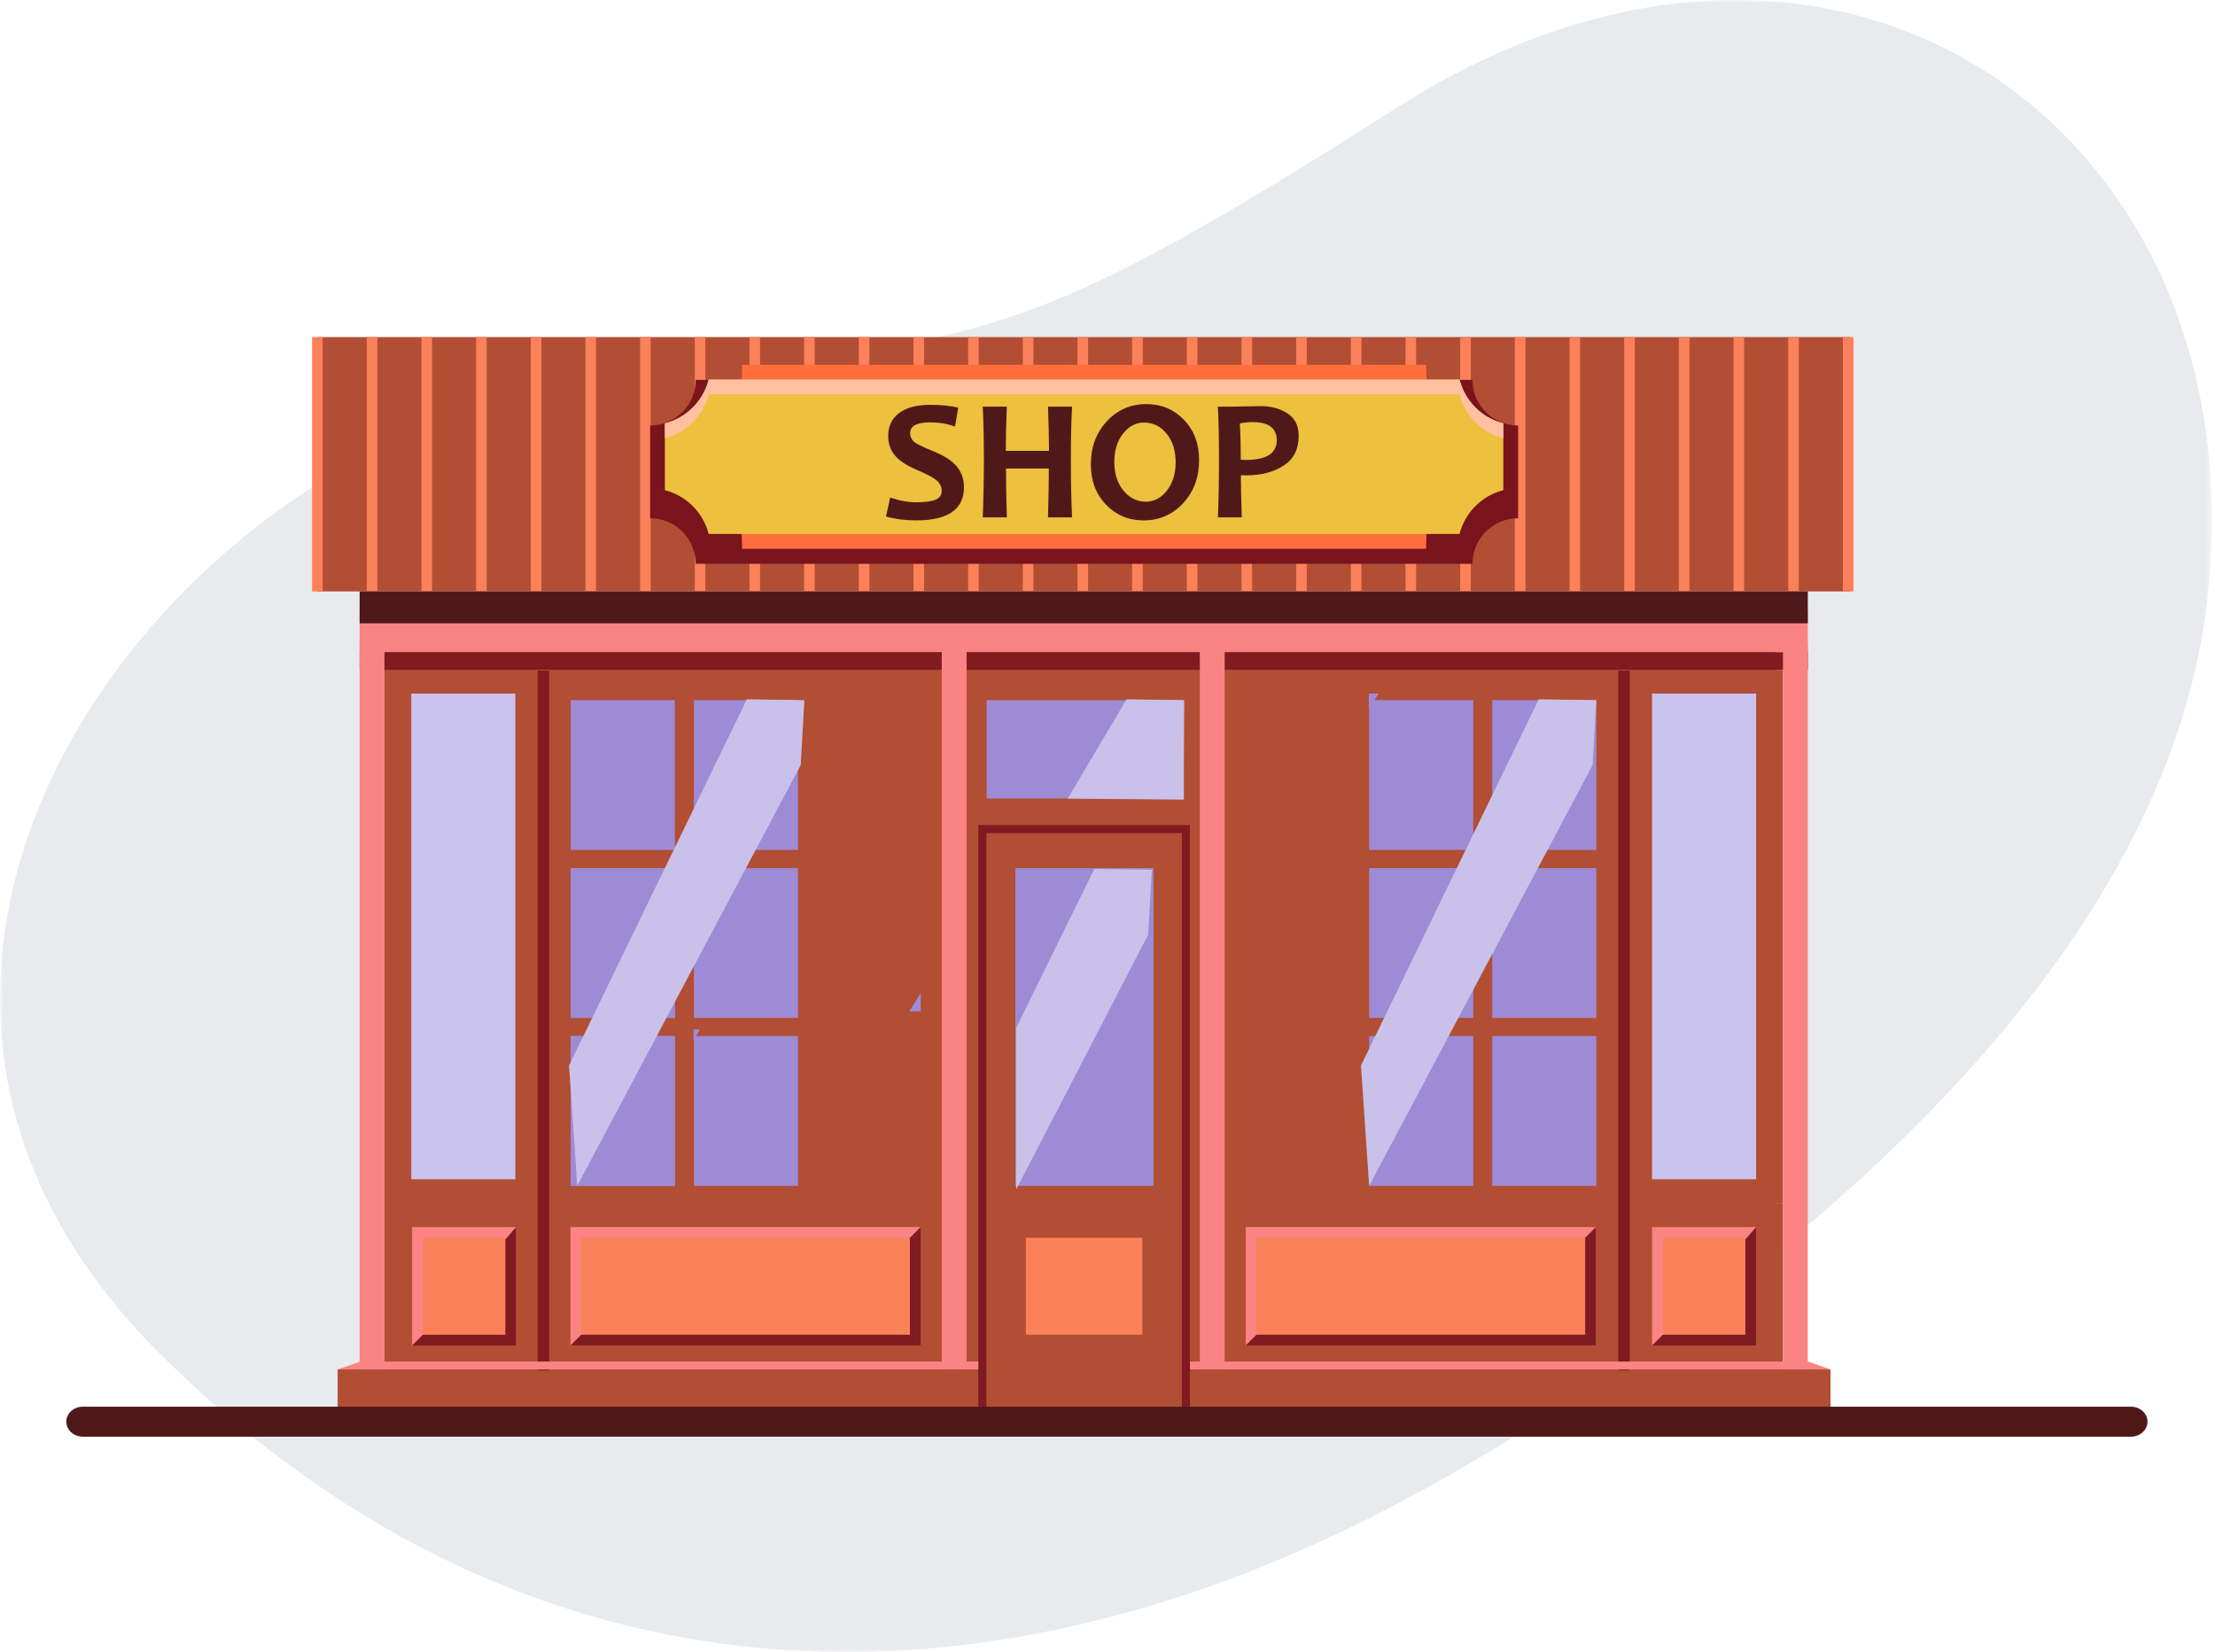 <?xml version="1.0" encoding="UTF-8"?>
<svg width="311px" height="232px" viewBox="0 0 311 232" version="1.1" xmlns="http://www.w3.org/2000/svg" xmlns:xlink="http://www.w3.org/1999/xlink">
    <title>Group 111</title>
    <defs>
        <polygon id="path-1" points="0 0 310.571 0 310.571 231.999 0 231.999"></polygon>
        <polygon id="path-3" points="0 232 310.571 232 310.571 0 0 0"></polygon>
    </defs>
    <g id="Page-1" stroke="none" stroke-width="1" fill="none" fill-rule="evenodd">
        <g id="Group-111">
            <g id="Group-3" transform="translate(0, 0.001)">
                <mask id="mask-2" fill="white">
                    <use xlink:href="#path-1"></use>
                </mask>
                <g id="Clip-2"></g>
                <path d="M309.766,85.451 C308.378,96.341 304.889,106.777 299.961,116.67 C299.589,117.393 299.224,118.123 298.844,118.84 C298.399,119.692 297.933,120.538 297.474,121.39 C295.913,124.204 294.232,126.982 292.447,129.7 C289.249,134.595 285.722,139.332 281.962,143.899 C280.915,145.164 279.85,146.422 278.767,147.662 C278.438,148.039 278.11,148.405 277.782,148.783 C277.172,149.473 276.562,150.15 275.945,150.831 C274.294,152.648 272.617,154.425 270.911,156.183 C269.8,157.327 268.669,158.475 267.527,159.586 C259.518,167.46 251.063,174.633 242.762,181.03 C241.538,181.974 240.315,182.906 239.093,183.799 C236.284,185.901 233.511,187.909 230.792,189.819 C229.494,190.722 228.216,191.608 226.957,192.475 C223.014,195.159 219.217,197.62 215.635,199.871 C211.134,202.697 206.989,205.179 203.339,207.262 C194.16,212.521 185.023,216.936 175.949,220.517 C169.008,223.255 162.104,225.498 155.248,227.246 C152.432,227.969 149.627,228.61 146.826,229.163 C144.232,229.692 141.641,230.133 139.059,230.518 C138.249,230.628 137.433,230.743 136.63,230.845 C124.165,232.453 111.93,232.376 100.052,230.643 C87.841,228.866 75.984,225.328 64.618,220.044 C49.556,213.048 35.342,202.978 22.237,189.896 C10.106,177.779 3.446,164.741 1.04,151.694 C-5.686,115.097 21.126,78.482 54.791,62.269 C63.294,58.165 72.239,55.372 81.193,54.211 C138.215,46.819 139.034,51.475 196.109,15.131 C258.343,-24.496 318.249,18.877 309.766,85.451" id="Fill-1" fill="#E8EAED" mask="url(#mask-2)"></path>
            </g>
            <mask id="mask-4" fill="white">
                <use xlink:href="#path-3"></use>
            </mask>
            <g id="Clip-5"></g>
            <polygon id="Fill-4" fill="#B04149" mask="url(#mask-4)" points="75.173 192.324 229.257 192.324 229.257 168.953 75.173 168.953"></polygon>
            <polygon id="Fill-6" fill="#B24E34" mask="url(#mask-4)" points="53.981 192.324 249.276 192.324 249.276 88.236 53.981 88.236"></polygon>
            <polygon id="Fill-7" fill="#B24E34" mask="url(#mask-4)" points="228.02 192.324 250.34 192.324 250.34 168.953 228.02 168.953"></polygon>
            <polygon id="Fill-8" fill="#B24E34" mask="url(#mask-4)" points="53.981 192.324 76.3 192.324 76.3 168.953 53.981 168.953"></polygon>
            <polygon id="Fill-9" fill="#B24E34" mask="url(#mask-4)" points="53.981 168.953 76.3 168.953 76.3 94.065 53.981 94.065"></polygon>
            <polygon id="Fill-10" fill="#B24E34" mask="url(#mask-4)" points="170.241 168.953 229.257 168.953 229.257 94.065 170.241 94.065"></polygon>
            <polygon id="Fill-11" fill="#B24E34" mask="url(#mask-4)" points="228.02 168.953 250.34 168.953 250.34 94.065 228.02 94.065"></polygon>
            <polygon id="Fill-12" fill="#B24E34" mask="url(#mask-4)" points="134.189 192.324 170.241 192.324 170.241 94.065 134.189 94.065"></polygon>
            <polygon id="Fill-13" fill="#B24E34" mask="url(#mask-4)" points="47.408 198.154 257.019 198.154 257.019 192.326 47.408 192.326"></polygon>
            <polygon id="Fill-14" fill="#801B22" mask="url(#mask-4)" points="137.357 198.154 167.071 198.154 167.071 115.876 137.357 115.876"></polygon>
            <polygon id="Fill-15" fill="#B24E34" mask="url(#mask-4)" points="138.492 198.154 165.938 198.154 165.938 117.01 138.492 117.01"></polygon>
            <polygon id="Fill-16" fill="#801B22" mask="url(#mask-4)" points="227.208 192.432 228.833 192.432 228.833 94.173 227.208 94.173"></polygon>
            <polygon id="Fill-17" fill="#B24E34" mask="url(#mask-4)" points="75.172 168.953 134.187 168.953 134.187 94.065 75.172 94.065"></polygon>
            <polygon id="Fill-18" fill="#CAC2EF" mask="url(#mask-4)" points="231.959 165.615 246.571 165.615 246.571 97.403 231.959 97.403"></polygon>
            <polygon id="Fill-19" fill="#FA8383" mask="url(#mask-4)" points="57.856 188.962 72.47 188.962 72.47 172.327 57.856 172.327"></polygon>
            <polygon id="Fill-20" fill="#801B22" mask="url(#mask-4)" points="72.469 172.329 72.469 188.963 57.856 188.963 59.368 187.451 65.163 180.647"></polygon>
            <polygon id="Fill-21" fill="#FA815A" mask="url(#mask-4)" points="59.368 187.449 70.957 187.449 70.957 173.839 59.368 173.839"></polygon>
            <polygon id="Fill-22" fill="#FA8383" mask="url(#mask-4)" points="80.092 188.956 129.268 188.956 129.268 172.321 80.092 172.321"></polygon>
            <polygon id="Fill-23" fill="#801B22" mask="url(#mask-4)" points="80.092 188.956 81.605 187.443 127.755 173.833 129.267 172.321 129.267 188.956"></polygon>
            <polygon id="Fill-24" fill="#FA815A" mask="url(#mask-4)" points="81.603 187.443 127.755 187.443 127.755 173.833 81.603 173.833"></polygon>
            <polygon id="Fill-25" fill="#FA8383" mask="url(#mask-4)" points="231.959 188.962 246.573 188.962 246.573 172.327 231.959 172.327"></polygon>
            <polygon id="Fill-26" fill="#801B22" mask="url(#mask-4)" points="246.571 172.329 246.571 188.963 231.959 188.963 233.471 187.451 239.266 180.647"></polygon>
            <polygon id="Fill-27" fill="#FA815A" mask="url(#mask-4)" points="233.471 187.449 245.06 187.449 245.06 173.839 233.471 173.839"></polygon>
            <polygon id="Fill-28" fill="#FA8383" mask="url(#mask-4)" points="174.906 188.956 224.081 188.956 224.081 172.321 174.906 172.321"></polygon>
            <polygon id="Fill-29" fill="#801B22" mask="url(#mask-4)" points="174.906 188.956 176.418 187.443 222.569 173.833 224.081 172.321 224.081 188.956"></polygon>
            <polygon id="Fill-30" fill="#FA815A" mask="url(#mask-4)" points="176.418 187.443 222.57 187.443 222.57 173.833 176.418 173.833"></polygon>
            <polygon id="Fill-31" fill="#B24E34" mask="url(#mask-4)" points="142.522 188.956 161.908 188.956 161.908 172.321 142.522 172.321"></polygon>
            <polygon id="Fill-32" fill="#B24E34" mask="url(#mask-4)" points="142.522 188.956 144.034 187.443 160.395 173.833 161.907 172.321 161.907 188.956"></polygon>
            <polygon id="Fill-33" fill="#FA815A" mask="url(#mask-4)" points="144.033 187.443 160.395 187.443 160.395 173.833 144.033 173.833"></polygon>
            <polygon id="Fill-34" fill="#B24E34" mask="url(#mask-4)" points="44.561 83.056 259.759 83.056 259.759 47.341 44.561 47.341"></polygon>
            <polygon id="Fill-35" fill="#FA815A" mask="url(#mask-4)" points="43.818 83.056 45.306 83.056 45.306 47.341 43.818 47.341"></polygon>
            <polygon id="Fill-36" fill="#FA815A" mask="url(#mask-4)" points="51.494 83.056 52.982 83.056 52.982 47.341 51.494 47.341"></polygon>
            <polygon id="Fill-37" fill="#FA815A" mask="url(#mask-4)" points="59.169 83.056 60.658 83.056 60.658 47.341 59.169 47.341"></polygon>
            <polygon id="Fill-38" fill="#FA815A" mask="url(#mask-4)" points="66.845 83.056 68.334 83.056 68.334 47.341 66.845 47.341"></polygon>
            <polygon id="Fill-39" fill="#FA815A" mask="url(#mask-4)" points="74.521 83.056 76.01 83.056 76.01 47.341 74.521 47.341"></polygon>
            <polygon id="Fill-40" fill="#FA815A" mask="url(#mask-4)" points="82.199 83.056 83.688 83.056 83.688 47.341 82.199 47.341"></polygon>
            <polygon id="Fill-41" fill="#FA815A" mask="url(#mask-4)" points="89.875 83.056 91.363 83.056 91.363 47.341 89.875 47.341"></polygon>
            <polygon id="Fill-42" fill="#FA815A" mask="url(#mask-4)" points="97.551 83.056 99.039 83.056 99.039 47.341 97.551 47.341"></polygon>
            <polygon id="Fill-43" fill="#FA815A" mask="url(#mask-4)" points="105.227 83.056 106.715 83.056 106.715 47.341 105.227 47.341"></polygon>
            <polygon id="Fill-44" fill="#FA815A" mask="url(#mask-4)" points="112.903 83.056 114.391 83.056 114.391 47.341 112.903 47.341"></polygon>
            <polygon id="Fill-45" fill="#FA815A" mask="url(#mask-4)" points="120.579 83.056 122.067 83.056 122.067 47.341 120.579 47.341"></polygon>
            <polygon id="Fill-46" fill="#FA815A" mask="url(#mask-4)" points="128.256 83.056 129.745 83.056 129.745 47.341 128.256 47.341"></polygon>
            <polygon id="Fill-47" fill="#FA815A" mask="url(#mask-4)" points="135.932 83.056 137.421 83.056 137.421 47.341 135.932 47.341"></polygon>
            <polygon id="Fill-48" fill="#FA815A" mask="url(#mask-4)" points="143.608 83.056 145.097 83.056 145.097 47.341 143.608 47.341"></polygon>
            <polygon id="Fill-49" fill="#FA815A" mask="url(#mask-4)" points="151.284 83.056 152.773 83.056 152.773 47.341 151.284 47.341"></polygon>
            <polygon id="Fill-50" fill="#FA815A" mask="url(#mask-4)" points="158.96 83.056 160.449 83.056 160.449 47.341 158.96 47.341"></polygon>
            <polygon id="Fill-51" fill="#FA815A" mask="url(#mask-4)" points="166.636 83.056 168.125 83.056 168.125 47.341 166.636 47.341"></polygon>
            <polygon id="Fill-52" fill="#FA815A" mask="url(#mask-4)" points="174.313 83.056 175.802 83.056 175.802 47.341 174.313 47.341"></polygon>
            <polygon id="Fill-53" fill="#FA815A" mask="url(#mask-4)" points="181.989 83.056 183.478 83.056 183.478 47.341 181.989 47.341"></polygon>
            <polygon id="Fill-54" fill="#FA815A" mask="url(#mask-4)" points="189.665 83.056 191.154 83.056 191.154 47.341 189.665 47.341"></polygon>
            <polygon id="Fill-55" fill="#FA815A" mask="url(#mask-4)" points="197.341 83.056 198.83 83.056 198.83 47.341 197.341 47.341"></polygon>
            <polygon id="Fill-56" fill="#FA815A" mask="url(#mask-4)" points="205.017 83.056 206.506 83.056 206.506 47.341 205.017 47.341"></polygon>
            <polygon id="Fill-57" fill="#FA815A" mask="url(#mask-4)" points="212.693 83.056 214.182 83.056 214.182 47.341 212.693 47.341"></polygon>
            <polygon id="Fill-58" fill="#FA815A" mask="url(#mask-4)" points="220.371 83.056 221.859 83.056 221.859 47.341 220.371 47.341"></polygon>
            <polygon id="Fill-59" fill="#FA815A" mask="url(#mask-4)" points="228.046 83.056 229.535 83.056 229.535 47.341 228.046 47.341"></polygon>
            <polygon id="Fill-60" fill="#FA815A" mask="url(#mask-4)" points="235.722 83.056 237.211 83.056 237.211 47.341 235.722 47.341"></polygon>
            <polygon id="Fill-61" fill="#FA815A" mask="url(#mask-4)" points="243.398 83.056 244.887 83.056 244.887 47.341 243.398 47.341"></polygon>
            <polygon id="Fill-62" fill="#FA815A" mask="url(#mask-4)" points="251.074 83.056 252.563 83.056 252.563 47.341 251.074 47.341"></polygon>
            <polygon id="Fill-63" fill="#FA815A" mask="url(#mask-4)" points="258.75 83.056 260.239 83.056 260.239 47.341 258.75 47.341"></polygon>
            <polygon id="Fill-64" fill="#FA8383" mask="url(#mask-4)" points="50.494 91.596 253.827 91.596 253.827 85.767 50.494 85.767"></polygon>
            <polygon id="Fill-65" fill="#501919" mask="url(#mask-4)" points="50.494 87.539 253.827 87.539 253.827 83.056 50.494 83.056"></polygon>
            <polygon id="Fill-66" fill="#801B22" mask="url(#mask-4)" points="50.494 94.065 253.827 94.065 253.827 91.596 50.494 91.596"></polygon>
            <polygon id="Fill-67" fill="#FA8383" mask="url(#mask-4)" points="250.34 192.324 253.827 192.324 253.827 90.34 250.34 90.34"></polygon>
            <polygon id="Fill-68" fill="#FA8383" mask="url(#mask-4)" points="168.462 192.324 171.949 192.324 171.949 90.34 168.462 90.34"></polygon>
            <polygon id="Fill-69" fill="#FA8383" mask="url(#mask-4)" points="132.229 192.324 135.716 192.324 135.716 90.34 132.229 90.34"></polygon>
            <polygon id="Fill-70" fill="#CAC2EF" mask="url(#mask-4)" points="57.749 165.615 72.362 165.615 72.362 97.403 57.749 97.403"></polygon>
            <polygon id="Fill-71" fill="#FA8383" mask="url(#mask-4)" points="50.494 192.324 53.981 192.324 53.981 90.34 50.494 90.34"></polygon>
            <path d="M88.213,154.019 L88.21,154.019 C88.21,154.019 88.216,153.978 88.213,154.019" id="Fill-72" fill="#223140" mask="url(#mask-4)"></path>
            <g id="Group-78" mask="url(#mask-4)" fill="#9E8BD6">
                <g transform="translate(93.303, 97.404)">
                    <polygon id="Fill-73" points="113.079 44.627 113.498 43.943 113.498 44.627"></polygon>
                    <polygon id="Fill-74" points="100.262 0 98.883 2.238 98.883 0"></polygon>
                    <polygon id="Fill-75" points="34.37 44.627 35.966 42.038 35.966 44.627"></polygon>
                    <polygon id="Fill-76" points="0.077 68.212 1.404 66.059 1.404 68.212"></polygon>
                    <polygon id="Fill-77" points="4.068 47.175 4.975 47.175 4.068 48.645"></polygon>
                </g>
            </g>
            <polygon id="Fill-79" fill="#801B22" mask="url(#mask-4)" points="75.487 192.432 77.112 192.432 77.112 94.173 75.487 94.173"></polygon>
            <polygon id="Fill-80" fill="#FA8383" mask="url(#mask-4)" points="137.357 191.212 50.603 191.212 47.409 192.324 137.357 192.324"></polygon>
            <polygon id="Fill-81" fill="#FA8383" mask="url(#mask-4)" points="167.072 191.212 167.072 192.324 257.019 192.324 253.827 191.212"></polygon>
            <path d="M206.746,79.186 L97.682,79.186 C97.682,75.649 94.815,72.781 91.278,72.781 L91.278,59.758 C94.815,59.758 97.682,56.89 97.682,53.353 L206.746,53.353 C206.746,56.89 209.614,59.758 213.151,59.758 L213.151,72.781 C209.614,72.781 206.746,75.649 206.746,79.186" id="Fill-82" fill="#7A141C" mask="url(#mask-4)"></path>
            <path d="M200.235,77.067 L104.193,77.067 C104.193,69.934 102.163,64.502 95.029,64.502 L96.163,64.219 C103.296,64.219 104.193,58.368 104.193,51.234 L200.235,51.234 C200.235,58.368 202.63,63.934 209.764,63.934 L208.771,63.934 C201.637,63.934 200.235,69.934 200.235,77.067" id="Fill-83" fill="#FF6E3D" mask="url(#mask-4)"></path>
            <path d="M99.501,74.992 C98.741,71.98 96.365,69.604 93.353,68.844 L93.353,59.458 C96.365,58.698 98.741,56.322 99.501,53.31 L204.928,53.31 C205.688,56.322 208.064,58.698 211.075,59.458 L211.075,68.844 C208.064,69.604 205.688,71.98 204.928,74.992 L99.501,74.992 Z" id="Fill-84" fill="#EDC03E" mask="url(#mask-4)"></path>
            <path d="M204.928,53.31 L99.501,53.31 C98.741,56.321 96.365,58.697 93.354,59.457 L93.354,61.534 C96.365,60.772 98.741,58.398 99.501,55.385 L204.928,55.385 C205.688,58.398 208.064,60.772 211.075,61.534 L211.075,59.457 C208.064,58.697 205.688,56.321 204.928,53.31" id="Fill-85" fill="#FFC0A1" mask="url(#mask-4)"></path>
            <path d="M135.348,68.415 C135.348,71.528 133.111,73.083 128.638,73.083 C127.118,73.083 125.705,72.901 124.4,72.535 L124.985,69.872 C126.274,70.317 127.491,70.54 128.638,70.54 C129.912,70.54 130.827,70.418 131.384,70.171 C131.941,69.923 132.22,69.51 132.22,68.929 C132.22,68.324 131.957,67.814 131.432,67.401 C130.978,67.035 130.058,66.556 128.673,65.968 C127.416,65.426 126.481,64.837 125.868,64.201 C125.096,63.397 124.71,62.406 124.71,61.228 C124.71,59.858 125.218,58.787 126.232,58.015 C127.247,57.244 128.706,56.857 130.608,56.857 C132.168,56.857 133.477,56.989 134.536,57.251 L134.095,59.903 C133.02,59.513 131.858,59.317 130.608,59.317 C128.73,59.317 127.791,59.818 127.791,60.822 C127.791,61.356 128.01,61.788 128.447,62.123 C128.829,62.41 129.661,62.812 130.943,63.329 C132.304,63.878 133.322,64.483 133.999,65.143 C134.898,66.028 135.348,67.118 135.348,68.415" id="Fill-86" fill="#501919" mask="url(#mask-4)"></path>
            <path d="M150.524,72.654 L147.145,72.654 C147.223,70.019 147.263,67.734 147.263,65.8 L141.247,65.8 C141.247,67.536 141.287,69.82 141.365,72.654 L137.986,72.654 C138.09,70.027 138.142,67.317 138.142,64.523 C138.142,61.697 138.09,59.226 137.986,57.108 L141.365,57.108 C141.27,59.345 141.223,61.415 141.223,63.317 L147.287,63.317 C147.287,61.638 147.24,59.568 147.145,57.108 L150.524,57.108 C150.413,59.13 150.356,61.602 150.356,64.523 C150.356,67.572 150.413,70.282 150.524,72.654" id="Fill-87" fill="#501919" mask="url(#mask-4)"></path>
            <path d="M165.067,64.941 C165.067,63.277 164.64,61.928 163.79,60.893 C162.937,59.859 161.886,59.342 160.638,59.342 C159.475,59.342 158.488,59.862 157.677,60.904 C156.863,61.949 156.458,63.266 156.458,64.857 C156.458,66.513 156.886,67.861 157.742,68.899 C158.597,69.937 159.645,70.457 160.888,70.457 C162.049,70.457 163.037,69.933 163.849,68.887 C164.661,67.84 165.067,66.524 165.067,64.941 M168.363,64.594 C168.363,67.038 167.613,69.063 166.117,70.672 C164.621,72.279 162.771,73.084 160.565,73.084 C158.463,73.084 156.705,72.346 155.287,70.869 C153.871,69.392 153.163,67.515 153.163,65.239 C153.163,62.796 153.911,60.77 155.407,59.161 C156.903,57.554 158.754,56.75 160.959,56.75 C163.061,56.75 164.819,57.487 166.237,58.958 C167.653,60.432 168.363,62.31 168.363,64.594" id="Fill-88" fill="#501919" mask="url(#mask-4)"></path>
            <path d="M179.263,61.837 C179.263,60.133 178.133,59.281 175.873,59.281 C175.307,59.281 174.71,59.341 174.082,59.461 C174.169,60.964 174.212,62.668 174.212,64.571 C174.412,64.586 174.642,64.595 174.905,64.595 C177.81,64.595 179.263,63.675 179.263,61.837 M182.344,61.18 C182.344,63.082 181.638,64.487 180.225,65.395 C178.811,66.301 177.078,66.756 175.025,66.756 C174.651,66.756 174.384,66.749 174.224,66.732 C174.224,68.228 174.268,70.201 174.356,72.654 L171.001,72.654 C171.104,70.354 171.156,67.643 171.156,64.522 C171.156,61.657 171.104,59.187 171.001,57.108 L173.079,57.108 C173.372,57.108 173.938,57.097 174.774,57.073 C175.609,57.049 176.335,57.036 176.947,57.036 C178.459,57.036 179.736,57.378 180.78,58.062 C181.823,58.748 182.344,59.787 182.344,61.18" id="Fill-89" fill="#501919" mask="url(#mask-4)"></path>
            <polygon id="Fill-90" fill="#9E8BD6" mask="url(#mask-4)" points="142.57 166.541 161.955 166.541 161.955 121.915 142.57 121.915"></polygon>
            <polygon id="Fill-91" fill="#9E8BD6" mask="url(#mask-4)" points="138.541 112.129 165.989 112.129 165.989 98.33 138.541 98.33"></polygon>
            <polygon id="Fill-92" fill="#9E8BD6" mask="url(#mask-4)" points="192.235 142.956 206.851 142.956 206.851 121.915 192.235 121.915"></polygon>
            <polygon id="Fill-93" fill="#9E8BD6" mask="url(#mask-4)" points="192.235 166.541 206.851 166.541 206.851 145.503 192.235 145.503"></polygon>
            <polygon id="Fill-94" fill="#9E8BD6" mask="url(#mask-4)" points="192.235 119.367 206.851 119.367 206.851 98.328 192.235 98.328"></polygon>
            <polygon id="Fill-95" fill="#9E8BD6" mask="url(#mask-4)" points="209.516 142.956 224.131 142.956 224.131 121.915 209.516 121.915"></polygon>
            <polygon id="Fill-96" fill="#9E8BD6" mask="url(#mask-4)" points="209.516 166.541 224.131 166.541 224.131 145.503 209.516 145.503"></polygon>
            <polygon id="Fill-97" fill="#9E8BD6" mask="url(#mask-4)" points="209.516 119.367 224.131 119.367 224.131 98.328 209.516 98.328"></polygon>
            <polygon id="Fill-98" fill="#9E8BD6" mask="url(#mask-4)" points="80.14 142.956 94.756 142.956 94.756 121.915 80.14 121.915"></polygon>
            <polygon id="Fill-99" fill="#9E8BD6" mask="url(#mask-4)" points="80.14 166.541 94.756 166.541 94.756 145.503 80.14 145.503"></polygon>
            <polygon id="Fill-100" fill="#9E8BD6" mask="url(#mask-4)" points="80.14 119.367 94.756 119.367 94.756 98.328 80.14 98.328"></polygon>
            <polygon id="Fill-101" fill="#9E8BD6" mask="url(#mask-4)" points="97.422 142.956 112.038 142.956 112.038 121.915 97.422 121.915"></polygon>
            <polygon id="Fill-102" fill="#9E8BD6" mask="url(#mask-4)" points="97.422 166.541 112.038 166.541 112.038 145.503 97.422 145.503"></polygon>
            <polygon id="Fill-103" fill="#9E8BD6" mask="url(#mask-4)" points="97.422 119.367 112.038 119.367 112.038 98.328 97.422 98.328"></polygon>
            <polygon id="Fill-104" fill="#9E8BD6" mask="url(#mask-4)" points="80.14 142.956 94.756 142.956 94.756 121.915 80.14 121.915"></polygon>
            <polygon id="Fill-105" fill="#9E8BD6" mask="url(#mask-4)" points="80.141 166.543 94.756 166.543 94.756 145.504 80.141 145.504"></polygon>
            <polygon id="Fill-106" fill="#C9C1EA" mask="url(#mask-4)" points="216.051 98.209 191.09 149.643 192.235 166.541 223.615 107.443 224.131 98.329"></polygon>
            <polygon id="Fill-107" fill="#C9C1EA" mask="url(#mask-4)" points="158.187 98.209 149.914 112.155 166.225 112.297 166.225 107.758 166.267 98.329"></polygon>
            <polygon id="Fill-108" fill="#C9C1EA" mask="url(#mask-4)" points="153.649 122.035 142.681 144.349 142.681 167.041 161.212 131.269 161.729 122.155"></polygon>
            <polygon id="Fill-109" fill="#C9C1EA" mask="url(#mask-4)" points="104.861 98.209 79.9 149.643 81.045 166.541 112.425 107.443 112.942 98.329"></polygon>
            <path d="M11.636,201.767 L299.194,201.767 C300.477,201.767 301.523,200.819 301.523,199.661 C301.523,198.501 300.477,197.553 299.194,197.553 L11.636,197.553 C10.355,197.553 9.309,198.501 9.309,199.661 C9.309,200.819 10.355,201.767 11.636,201.767" id="Fill-110" fill="#501919" mask="url(#mask-4)"></path>
        </g>
    </g>
</svg>